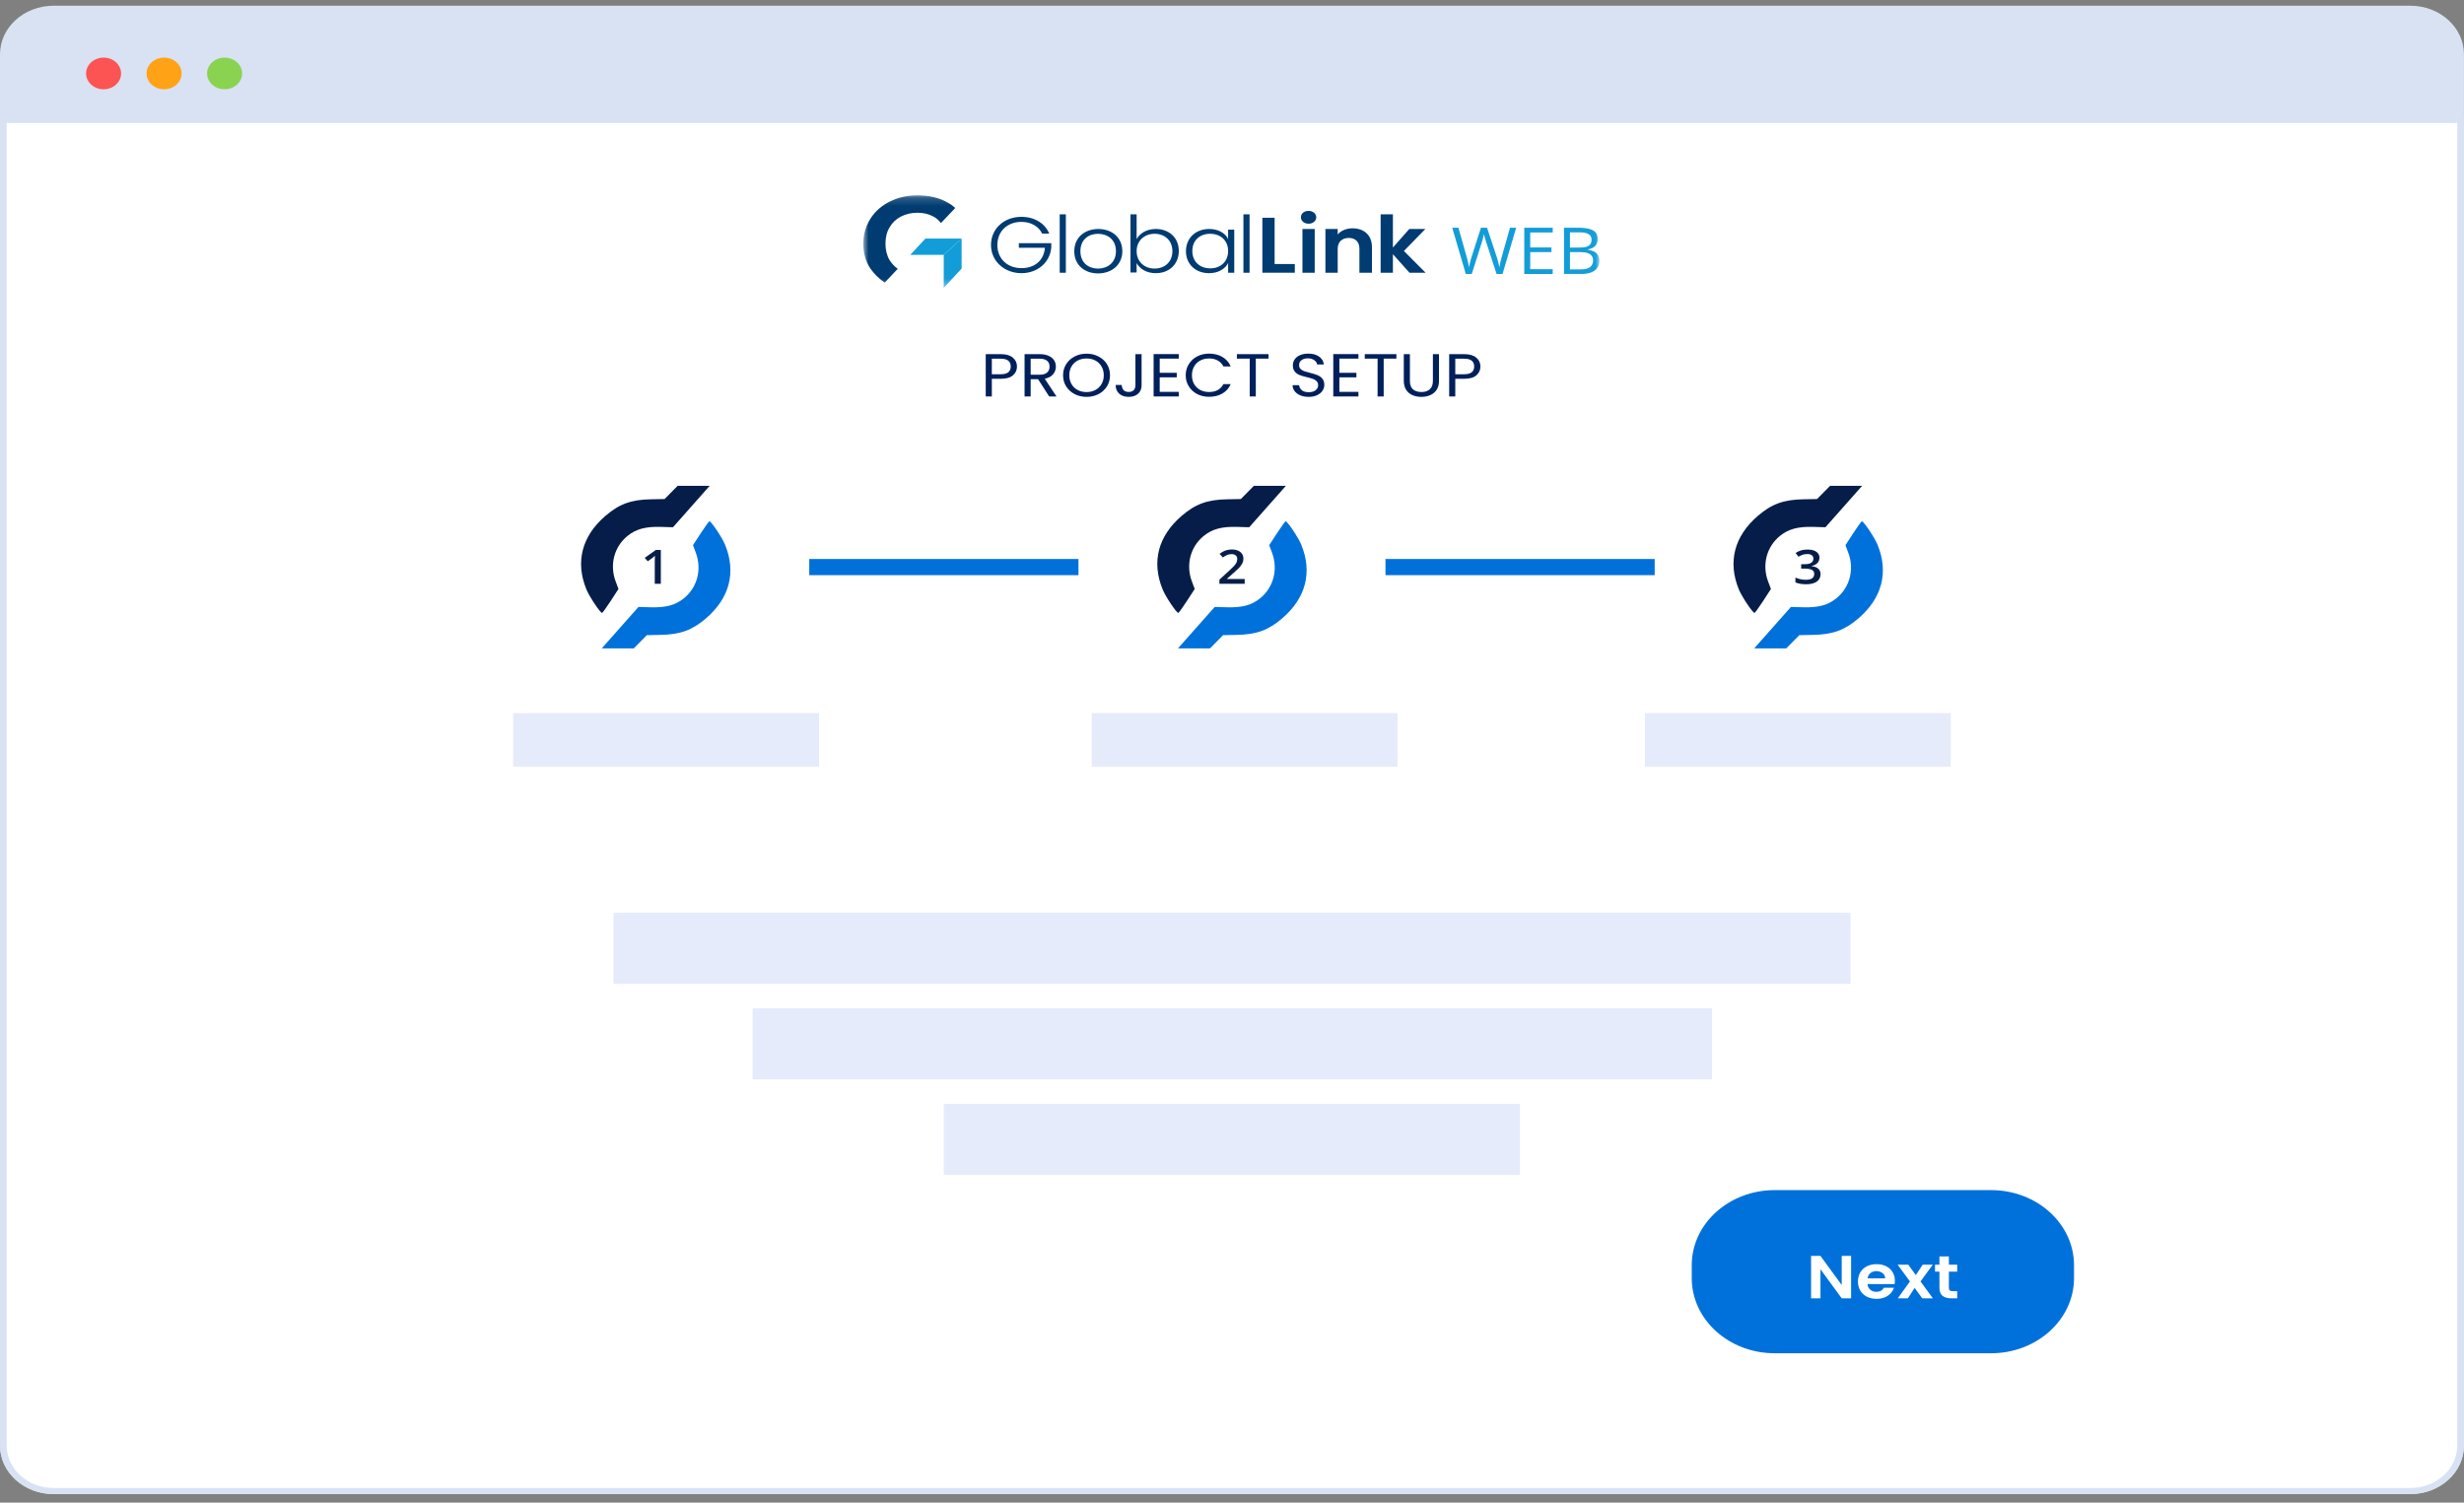 <svg width="305" height="186" viewBox="0 0 305 186" fill="none" xmlns="http://www.w3.org/2000/svg">
<rect x="0" y="0" width="305" height="186" fill="#808080" stroke="none"/>
<g clip-path="url(#clip0_360_59883)">
<path d="M298.354 0.708H6.639C2.973 0.708 0 3.398 0 6.717V178.94C0 182.258 2.973 184.948 6.639 184.948H298.354C302.021 184.948 304.994 182.258 304.994 178.94V6.717C304.994 3.398 302.021 0.708 298.354 0.708Z" fill="#D8E2F2"/>
<path d="M12.822 11.052C14.019 11.052 14.989 10.174 14.989 9.092C14.989 8.009 14.019 7.132 12.822 7.132C11.626 7.132 10.656 8.009 10.656 9.092C10.656 10.174 11.626 11.052 12.822 11.052Z" fill="#FC5353"/>
<path d="M20.31 11.052C21.507 11.052 22.477 10.174 22.477 9.092C22.477 8.009 21.507 7.132 20.31 7.132C19.114 7.132 18.144 8.009 18.144 9.092C18.144 10.174 19.114 11.052 20.31 11.052Z" fill="#FFA216"/>
<path d="M27.801 11.052C28.997 11.052 29.967 10.174 29.967 9.092C29.967 8.009 28.997 7.132 27.801 7.132C26.604 7.132 25.634 8.009 25.634 9.092C25.634 10.174 26.604 11.052 27.801 11.052Z" fill="#8AD351"/>
<path d="M6.64 184.572C3.208 184.572 0.415 182.045 0.415 178.94V14.85H304.579V178.94C304.579 182.045 301.786 184.572 298.354 184.572H6.64Z" fill="white"/>
<path d="M304.164 15.226V178.94C304.164 181.839 301.558 184.197 298.354 184.197H6.639C3.436 184.197 0.83 181.839 0.83 178.94V15.226H304.164ZM304.994 14.475H0V178.94C0 182.257 2.973 184.948 6.639 184.948H298.354C302.021 184.948 304.994 182.257 304.994 178.94V14.475Z" fill="#D8E2F2"/>
<path d="M101.382 88.281H63.521V94.897H101.382V88.281Z" fill="#E6EBFB"/>
<path d="M172.997 88.281H135.136V94.897H172.997V88.281Z" fill="#E6EBFB"/>
<path d="M241.471 88.281H203.609V94.897H241.471V88.281Z" fill="#E6EBFB"/>
<path fill-rule="evenodd" clip-rule="evenodd" d="M83.074 60.955L82.265 61.774L80.587 61.804C78.126 61.849 76.659 62.382 74.945 63.854C72.019 66.366 71.192 69.564 72.59 72.968C72.955 73.863 74.298 75.868 74.528 75.868C74.584 75.868 75.065 75.202 75.594 74.389L76.557 72.909L76.202 71.956C75.439 69.907 76.022 67.682 77.671 66.344C78.736 65.48 79.908 65.165 81.844 65.223L83.305 65.266L85.576 62.701L87.848 60.136H83.881L83.072 60.955H83.074Z" fill="#071D49"/>
<path fill-rule="evenodd" clip-rule="evenodd" d="M79.265 79.439L80.074 78.621L81.752 78.591C84.213 78.546 85.68 78.013 87.394 76.54C90.32 74.028 91.147 70.831 89.749 67.427C89.382 66.531 88.041 64.526 87.809 64.526C87.753 64.526 87.272 65.193 86.743 66.006L85.78 67.485L86.135 68.439C86.896 70.487 86.315 72.712 84.666 74.051C83.601 74.915 82.429 75.23 80.493 75.172L79.032 75.129L76.76 77.693L74.489 80.258H78.456L79.265 79.439Z" fill="#0071DB"/>
<path d="M81.796 72.261H81.049V69.571C81.049 69.481 81.049 69.393 81.053 69.302C81.055 69.212 81.057 69.126 81.059 69.04C81.064 68.953 81.068 68.873 81.076 68.794C81.032 68.837 80.976 68.886 80.912 68.936C80.85 68.987 80.781 69.042 80.711 69.096L80.18 69.479L79.806 69.053L81.178 68.08H81.798V72.26L81.796 72.261Z" fill="#071D49"/>
<path d="M100.173 70.196H133.495" stroke="#0071DB" stroke-width="2"/>
<path fill-rule="evenodd" clip-rule="evenodd" d="M154.401 60.955L153.591 61.774L151.913 61.804C149.452 61.849 147.985 62.382 146.271 63.854C143.346 66.366 142.518 69.564 143.917 72.968C144.282 73.863 145.624 75.868 145.854 75.868C145.91 75.868 146.392 75.202 146.921 74.389L147.884 72.909L147.529 71.956C146.765 69.907 147.348 67.682 148.998 66.344C150.062 65.48 151.234 65.165 153.17 65.223L154.631 65.266L156.903 62.701L159.175 60.136H155.208L154.399 60.955H154.401Z" fill="#071D49"/>
<path fill-rule="evenodd" clip-rule="evenodd" d="M150.591 79.439L151.4 78.621L153.079 78.591C155.54 78.546 157.007 78.013 158.72 76.54C161.646 74.028 162.474 70.831 161.075 67.427C160.708 66.531 159.368 64.526 159.135 64.526C159.079 64.526 158.598 65.193 158.069 66.006L157.106 67.485L157.461 68.439C158.222 70.487 157.641 72.712 155.992 74.051C154.928 74.915 153.755 75.23 151.819 75.172L150.359 75.129L148.087 77.693L145.815 80.258H149.782L150.591 79.439Z" fill="#0071DB"/>
<path d="M154.066 72.262H150.94V71.755L152.137 70.656C152.369 70.442 152.558 70.258 152.71 70.104C152.859 69.948 152.969 69.8 153.042 69.661C153.114 69.522 153.151 69.37 153.151 69.207C153.151 69.004 153.087 68.852 152.959 68.749C152.83 68.644 152.66 68.591 152.45 68.591C152.251 68.591 152.064 68.627 151.894 68.7C151.726 68.771 151.552 68.871 151.369 69.004L150.963 68.561C151.091 68.461 151.228 68.371 151.373 68.289C151.521 68.206 151.685 68.142 151.867 68.093C152.048 68.045 152.255 68.018 152.488 68.018C152.78 68.018 153.033 68.065 153.245 68.161C153.459 68.255 153.62 68.384 153.734 68.553C153.851 68.721 153.909 68.916 153.909 69.139C153.909 69.363 153.859 69.571 153.759 69.762C153.66 69.954 153.519 70.142 153.336 70.33C153.154 70.514 152.934 70.716 152.683 70.932L151.884 71.638V71.67H154.071V72.26L154.066 72.262Z" fill="#071D49"/>
<path fill-rule="evenodd" clip-rule="evenodd" d="M225.727 60.955L224.918 61.774L223.239 61.804C220.776 61.849 219.309 62.382 217.596 63.854C214.67 66.366 213.842 69.564 215.239 72.968C215.608 73.863 216.948 75.868 217.181 75.868C217.237 75.868 217.716 75.202 218.249 74.389L219.21 72.909L218.853 71.956C218.089 69.907 218.672 67.682 220.322 66.344C221.384 65.48 222.559 65.165 224.496 65.223L225.957 65.266L228.231 62.701L230.501 60.136H226.536L225.727 60.955Z" fill="#071D49"/>
<path fill-rule="evenodd" clip-rule="evenodd" d="M221.917 79.439L222.727 78.621L224.405 78.591C226.868 78.546 228.335 78.013 230.049 76.54C232.974 74.028 233.802 70.831 232.406 67.427C232.036 66.531 230.696 64.526 230.464 64.526C230.408 64.526 229.928 65.193 229.395 66.006L228.435 67.485L228.791 68.439C229.555 70.487 228.972 72.712 227.322 74.051C226.26 74.915 225.086 75.23 223.148 75.172L221.687 75.129L219.413 77.693L217.143 80.258H221.108L221.917 79.439Z" fill="#0071DB"/>
<path d="M225.215 69.038C225.215 69.226 225.173 69.391 225.09 69.53C225.007 69.669 224.891 69.783 224.744 69.873C224.596 69.962 224.43 70.023 224.235 70.061V70.082C224.605 70.123 224.883 70.228 225.071 70.397C225.26 70.564 225.354 70.788 225.354 71.064C225.354 71.306 225.293 71.522 225.165 71.713C225.036 71.901 224.837 72.051 224.573 72.158C224.306 72.267 223.968 72.321 223.546 72.321C223.297 72.321 223.065 72.303 222.849 72.267C222.638 72.231 222.438 72.173 222.243 72.093V71.496C222.438 71.584 222.65 71.651 222.868 71.698C223.09 71.745 223.302 71.77 223.497 71.77C223.885 71.77 224.158 71.704 224.324 71.576C224.486 71.445 224.569 71.263 224.569 71.034C224.569 70.885 224.528 70.763 224.441 70.668C224.358 70.572 224.223 70.5 224.049 70.454C223.868 70.406 223.642 70.382 223.36 70.382H222.953V69.841H223.364C223.631 69.841 223.845 69.813 224.011 69.755C224.173 69.697 224.289 69.614 224.358 69.513C224.432 69.41 224.468 69.289 224.468 69.152C224.468 68.972 224.403 68.833 224.279 68.736C224.15 68.634 223.959 68.583 223.706 68.583C223.548 68.583 223.405 68.6 223.281 68.632C223.152 68.664 223.036 68.706 222.93 68.754C222.824 68.805 222.719 68.858 222.621 68.914L222.264 68.448C222.441 68.33 222.648 68.231 222.893 68.148C223.134 68.065 223.416 68.026 223.739 68.026C224.21 68.026 224.576 68.118 224.835 68.304C225.094 68.488 225.219 68.734 225.219 69.042L225.215 69.038Z" fill="#071D49"/>
<path d="M171.499 70.196H204.821" stroke="#0071DB" stroke-width="2"/>
<path d="M229.067 112.984H75.939V121.784H229.067V112.984Z" fill="#E6EBFB"/>
<path d="M211.921 124.812H93.16V133.612H211.921V124.812Z" fill="#E6EBFB"/>
<path d="M188.142 136.641H116.813V145.441H188.142V136.641Z" fill="#E6EBFB"/>
<path d="M125.884 45.371C125.884 45.807 125.718 46.17 125.386 46.46C125.06 46.746 124.559 46.888 123.884 46.888H122.772V49.074H122.017V43.839H123.884C124.537 43.839 125.032 43.982 125.37 44.267C125.712 44.553 125.884 44.921 125.884 45.371ZM123.884 46.325C124.305 46.325 124.614 46.243 124.813 46.077C125.013 45.912 125.112 45.677 125.112 45.371C125.112 44.725 124.703 44.403 123.884 44.403H122.772V46.325H123.884ZM129.869 49.074L128.491 46.934H127.578V49.074H126.823V43.839H128.69C129.127 43.839 129.495 43.907 129.794 44.042C130.098 44.177 130.325 44.36 130.474 44.59C130.624 44.821 130.699 45.083 130.699 45.379C130.699 45.739 130.582 46.057 130.35 46.333C130.123 46.608 129.78 46.791 129.321 46.881L130.773 49.074H129.869ZM127.578 46.385H128.69C129.099 46.385 129.407 46.295 129.611 46.115C129.816 45.93 129.918 45.684 129.918 45.379C129.918 45.068 129.816 44.828 129.611 44.658C129.412 44.488 129.105 44.403 128.69 44.403H127.578V46.385ZM134.495 49.127C133.958 49.127 133.468 49.014 133.026 48.788C132.583 48.558 132.232 48.24 131.972 47.835C131.717 47.424 131.59 46.964 131.59 46.453C131.59 45.942 131.717 45.484 131.972 45.078C132.232 44.668 132.583 44.35 133.026 44.125C133.468 43.894 133.958 43.779 134.495 43.779C135.037 43.779 135.529 43.894 135.972 44.125C136.414 44.35 136.763 44.665 137.018 45.071C137.272 45.477 137.399 45.937 137.399 46.453C137.399 46.968 137.272 47.429 137.018 47.835C136.763 48.24 136.414 48.558 135.972 48.788C135.529 49.014 135.037 49.127 134.495 49.127ZM134.495 48.533C134.899 48.533 135.261 48.448 135.582 48.278C135.908 48.108 136.163 47.865 136.345 47.549C136.534 47.234 136.628 46.868 136.628 46.453C136.628 46.032 136.534 45.667 136.345 45.356C136.163 45.041 135.911 44.798 135.59 44.628C135.269 44.458 134.904 44.373 134.495 44.373C134.085 44.373 133.72 44.458 133.399 44.628C133.078 44.798 132.824 45.041 132.636 45.356C132.453 45.667 132.362 46.032 132.362 46.453C132.362 46.868 132.453 47.234 132.636 47.549C132.824 47.865 133.078 48.108 133.399 48.278C133.725 48.448 134.091 48.533 134.495 48.533ZM141.309 43.839V47.707C141.309 48.138 141.163 48.483 140.87 48.743C140.576 48.999 140.189 49.127 139.708 49.127C139.221 49.127 138.831 48.996 138.537 48.736C138.244 48.471 138.098 48.11 138.098 47.654H138.853C138.858 47.91 138.93 48.117 139.069 48.278C139.213 48.438 139.425 48.518 139.708 48.518C139.99 48.518 140.2 48.443 140.338 48.293C140.477 48.138 140.546 47.942 140.546 47.707V43.839H141.309ZM143.552 44.395V46.145H145.661V46.708H143.552V48.511H145.91V49.074H142.797V43.832H145.91V44.395H143.552ZM146.77 46.453C146.77 45.942 146.897 45.484 147.152 45.078C147.406 44.668 147.752 44.347 148.189 44.117C148.632 43.887 149.122 43.772 149.658 43.772C150.289 43.772 150.84 43.909 151.31 44.185C151.78 44.46 152.123 44.851 152.339 45.356H151.434C151.274 45.041 151.042 44.798 150.737 44.628C150.438 44.458 150.079 44.373 149.658 44.373C149.254 44.373 148.892 44.458 148.571 44.628C148.25 44.798 147.998 45.041 147.816 45.356C147.633 45.667 147.542 46.032 147.542 46.453C147.542 46.868 147.633 47.234 147.816 47.549C147.998 47.86 148.25 48.1 148.571 48.27C148.892 48.44 149.254 48.526 149.658 48.526C150.079 48.526 150.438 48.443 150.737 48.278C151.042 48.108 151.274 47.865 151.434 47.549H152.339C152.123 48.05 151.78 48.438 151.31 48.713C150.84 48.984 150.289 49.119 149.658 49.119C149.122 49.119 148.632 49.006 148.189 48.781C147.752 48.551 147.406 48.233 147.152 47.827C146.897 47.422 146.77 46.964 146.77 46.453ZM157.024 43.839V44.395H155.447V49.074H154.692V44.395H153.106V43.839H157.024ZM162 49.127C161.618 49.127 161.275 49.066 160.971 48.946C160.672 48.821 160.437 48.651 160.265 48.435C160.094 48.215 160.005 47.962 160 47.677H160.805C160.833 47.922 160.943 48.13 161.137 48.3C161.336 48.466 161.624 48.548 162 48.548C162.36 48.548 162.642 48.468 162.847 48.308C163.057 48.143 163.162 47.932 163.162 47.677C163.162 47.477 163.101 47.314 162.979 47.189C162.858 47.064 162.705 46.968 162.523 46.904C162.34 46.838 162.094 46.768 161.784 46.693C161.402 46.603 161.095 46.513 160.863 46.423C160.636 46.333 160.44 46.192 160.274 46.002C160.113 45.807 160.033 45.547 160.033 45.221C160.033 44.936 160.113 44.683 160.274 44.463C160.434 44.242 160.658 44.072 160.946 43.952C161.239 43.832 161.574 43.772 161.95 43.772C162.493 43.772 162.935 43.894 163.278 44.14C163.627 44.385 163.823 44.711 163.867 45.116H163.037C163.01 44.916 162.894 44.74 162.689 44.59C162.484 44.435 162.213 44.358 161.876 44.358C161.56 44.358 161.303 44.433 161.104 44.583C160.905 44.728 160.805 44.933 160.805 45.199C160.805 45.389 160.863 45.544 160.979 45.664C161.101 45.785 161.248 45.877 161.419 45.942C161.596 46.002 161.842 46.072 162.158 46.152C162.539 46.248 162.847 46.343 163.079 46.438C163.311 46.528 163.51 46.671 163.676 46.866C163.842 47.056 163.925 47.316 163.925 47.647C163.925 47.902 163.851 48.143 163.701 48.368C163.552 48.593 163.331 48.776 163.037 48.916C162.744 49.056 162.398 49.127 162 49.127ZM165.792 44.395V46.145H167.9V46.708H165.792V48.511H168.149V49.074H165.037V43.832H168.149V44.395H165.792ZM172.852 43.839V44.395H171.276V49.074H170.52V44.395H168.935V43.839H172.852ZM174.521 43.839V47.151C174.521 47.617 174.645 47.962 174.894 48.188C175.149 48.413 175.5 48.526 175.948 48.526C176.391 48.526 176.737 48.413 176.985 48.188C177.24 47.962 177.367 47.617 177.367 47.151V43.839H178.122V47.144C178.122 47.579 178.026 47.947 177.832 48.248C177.638 48.543 177.376 48.763 177.044 48.909C176.717 49.054 176.349 49.127 175.94 49.127C175.53 49.127 175.16 49.054 174.828 48.909C174.501 48.763 174.241 48.543 174.048 48.248C173.86 47.947 173.765 47.579 173.765 47.144V43.839H174.521ZM183.25 45.371C183.25 45.807 183.084 46.17 182.752 46.46C182.425 46.746 181.925 46.888 181.25 46.888H180.138V49.074H179.382V43.839H181.25C181.903 43.839 182.398 43.982 182.735 44.267C183.078 44.553 183.25 44.921 183.25 45.371ZM181.25 46.325C181.67 46.325 181.98 46.243 182.179 46.077C182.378 45.912 182.478 45.677 182.478 45.371C182.478 44.725 182.069 44.403 181.25 44.403H180.138V46.325H181.25Z" fill="#00205B"/>
<path d="M246.452 147.318H219.683C214.008 147.318 209.408 151.481 209.408 156.616V158.215C209.408 163.35 214.008 167.513 219.683 167.513H246.452C252.127 167.513 256.727 163.35 256.727 158.215V156.616C256.727 151.481 252.127 147.318 246.452 147.318Z" fill="#0071DB"/>
<path d="M229.134 160.712H227.972L225.341 157.115V160.712H224.179V155.463H225.341L227.972 159.068V155.463H229.134V160.712ZM234.555 158.542C234.555 158.692 234.545 158.827 234.522 158.947H231.161C231.19 159.248 231.306 159.483 231.51 159.653C231.715 159.824 231.966 159.909 232.265 159.909C232.696 159.909 233.003 159.741 233.186 159.406H234.439C234.306 159.806 234.053 160.137 233.676 160.397C233.3 160.652 232.837 160.78 232.29 160.78C231.848 160.78 231.449 160.692 231.095 160.517C230.746 160.337 230.472 160.084 230.273 159.759C230.08 159.433 229.982 159.058 229.982 158.632C229.982 158.202 230.08 157.824 230.273 157.498C230.468 157.173 230.738 156.922 231.086 156.747C231.435 156.572 231.837 156.484 232.29 156.484C232.728 156.484 233.118 156.569 233.46 156.739C233.808 156.91 234.078 157.153 234.265 157.468C234.46 157.779 234.555 158.136 234.555 158.542ZM233.352 158.242C233.348 157.971 233.24 157.756 233.028 157.596C232.819 157.43 232.562 157.348 232.257 157.348C231.97 157.348 231.725 157.428 231.526 157.588C231.333 157.743 231.215 157.961 231.169 158.242H233.352ZM237.944 160.712L236.998 159.421L236.159 160.712H234.914L236.417 158.625L234.898 156.552H236.209L237.147 157.836L237.993 156.552H239.238L237.728 158.625L239.255 160.712H237.944ZM241.238 157.415V159.428C241.238 159.568 241.276 159.671 241.346 159.736C241.425 159.796 241.552 159.826 241.728 159.826H242.268V160.712H241.537C240.558 160.712 240.068 160.282 240.068 159.421V157.415H239.521V156.552H240.068V155.523H241.238V156.552H242.268V157.415H241.238Z" fill="white"/>
<mask id="mask0_360_59883" style="mask-type:luminance" maskUnits="userSpaceOnUse" x="106" y="24" width="92" height="12">
<path d="M197.98 24.178H106.854V35.631H197.98V24.178Z" fill="white"/>
</mask>
<g mask="url(#mask0_360_59883)">
<path d="M129.879 28.911H128.993C128.582 28.032 127.632 27.465 126.43 27.465C124.753 27.465 123.456 28.57 123.456 30.328C123.456 32.086 124.753 33.191 126.43 33.191C128.107 33.191 129.214 32.226 129.341 30.669H126.114V30.102H130.129V30.611C130.002 32.427 128.484 33.815 126.43 33.815C124.377 33.815 122.668 32.369 122.668 30.328C122.668 28.286 124.313 26.84 126.43 26.84C128.044 26.84 129.341 27.634 129.879 28.911Z" fill="#003B71"/>
<path d="M131.173 26.531H131.932V33.761H131.173V26.531Z" fill="#003B71"/>
<path d="M135.919 33.844C134.242 33.844 132.977 32.796 132.977 31.095C132.977 29.395 134.274 28.346 135.951 28.346C137.628 28.346 138.925 29.395 138.925 31.095C138.925 32.796 137.596 33.844 135.919 33.844ZM135.919 33.248C137.027 33.248 138.134 32.567 138.134 31.095C138.134 29.623 137.058 28.942 135.919 28.942C134.78 28.942 133.736 29.623 133.736 31.095C133.736 32.567 134.78 33.248 135.919 33.248Z" fill="#003B71"/>
<path d="M143.067 28.343C144.712 28.343 145.915 29.42 145.915 31.066C145.915 32.713 144.712 33.815 143.067 33.815C141.865 33.815 141.074 33.248 140.694 32.567V33.729H139.935V26.531H140.694V29.592C141.074 28.91 141.896 28.343 143.067 28.343ZM142.909 28.939C141.706 28.939 140.694 29.761 140.694 31.092C140.694 32.424 141.706 33.245 142.909 33.245C144.174 33.245 145.124 32.424 145.124 31.092C145.124 29.761 144.174 28.939 142.909 28.939Z" fill="#003B71"/>
<path d="M149.677 28.344C150.879 28.344 151.702 28.911 152.019 29.592V28.43H152.778V33.758H152.019V32.567C151.671 33.248 150.848 33.816 149.646 33.816C148.032 33.816 146.798 32.739 146.798 31.067C146.829 29.423 148.032 28.344 149.677 28.344ZM149.804 28.939C148.538 28.939 147.589 29.732 147.589 31.067C147.589 32.401 148.538 33.22 149.804 33.22C151.069 33.22 152.019 32.398 152.019 31.067C152.019 29.735 151.038 28.939 149.804 28.939Z" fill="#003B71"/>
<path d="M153.914 26.531H154.673V33.761H153.914V26.531Z" fill="#003B71"/>
<path d="M157.774 26.955V32.682H160.274V33.758H156.259V26.955H157.777H157.774Z" fill="#003B71"/>
<path d="M161.03 26.898C161.03 26.446 161.41 26.105 161.979 26.105C162.517 26.105 162.928 26.446 162.928 26.898C162.928 27.35 162.517 27.691 161.979 27.691C161.441 27.691 161.03 27.35 161.03 26.898ZM161.22 28.344H162.739V33.758H161.22V28.344Z" fill="#003B71"/>
<path d="M168.272 30.783C168.272 29.904 167.735 29.452 166.943 29.452C166.153 29.452 165.583 29.933 165.583 30.783V33.761H164.064V28.344H165.583V29.025C165.963 28.573 166.627 28.261 167.418 28.261C168.81 28.261 169.823 29.082 169.823 30.586V33.761H168.272V30.783Z" fill="#003B71"/>
<path d="M170.899 26.531H172.417V30.643L174.442 28.346H176.436L173.778 31.069L176.468 33.764H174.474L172.417 31.467V33.764H170.899V26.531Z" fill="#003B71"/>
<path d="M116.818 31.548H112.676L114.543 29.535H119.032L116.818 31.548Z" fill="#139DD8"/>
<path d="M116.818 31.548V35.631L119.033 33.249V29.535L116.818 31.548Z" fill="#139DD8"/>
<path d="M109.512 34.978L111.125 33.277C110.714 32.994 110.398 32.624 110.113 32.201C109.765 31.605 109.607 30.924 109.607 30.159C109.607 29.395 109.765 28.713 110.113 28.146C110.461 27.551 110.904 27.127 111.505 26.815C112.106 26.503 112.802 26.334 113.562 26.334C114.258 26.334 114.891 26.477 115.397 26.732C115.84 26.929 116.188 27.241 116.473 27.611L118.245 25.741C117.992 25.515 117.738 25.314 117.422 25.145C116.346 24.493 115.049 24.18 113.565 24.18C112.299 24.18 111.192 24.436 110.148 24.945C109.135 25.455 108.312 26.165 107.743 27.073C107.173 27.98 106.857 29.028 106.857 30.162C106.857 31.296 107.142 32.344 107.743 33.251C108.218 33.933 108.819 34.5 109.515 34.981L109.512 34.978Z" fill="#003B71"/>
<path d="M187.678 28.189L185.988 33.913H185.248L183.995 30.062C183.957 29.953 183.922 29.841 183.887 29.732C183.856 29.62 183.824 29.515 183.796 29.414C183.767 29.311 183.742 29.223 183.723 29.148C183.704 29.071 183.691 29.011 183.685 28.971C183.679 29.011 183.666 29.068 183.65 29.142C183.637 29.217 183.615 29.306 183.59 29.406C183.568 29.506 183.539 29.612 183.505 29.724C183.473 29.835 183.438 29.95 183.4 30.064L182.179 33.913H181.438L179.761 28.189H180.527L181.543 31.779C181.578 31.9 181.609 32.017 181.638 32.135C181.669 32.249 181.698 32.361 181.72 32.472C181.745 32.581 181.767 32.69 181.79 32.793C181.809 32.896 181.828 32.999 181.847 33.099C181.862 32.996 181.878 32.893 181.904 32.782C181.926 32.67 181.951 32.555 181.976 32.441C182.005 32.326 182.037 32.209 182.068 32.092C182.103 31.974 182.138 31.857 182.176 31.739L183.315 28.189H184.071L185.257 31.768C185.299 31.891 185.337 32.011 185.371 32.132C185.406 32.252 185.438 32.369 185.463 32.484C185.492 32.596 185.517 32.704 185.536 32.807C185.558 32.91 185.58 33.005 185.596 33.097C185.615 32.968 185.64 32.833 185.669 32.693C185.697 32.553 185.732 32.404 185.767 32.252C185.808 32.097 185.849 31.94 185.897 31.774L186.912 28.189H187.681H187.678ZM192.2 33.913H188.678V28.189H192.2V28.776H189.415V30.628H192.041V31.207H189.415V33.326H192.2V33.913ZM193.601 28.189H195.392C196.183 28.189 196.778 28.295 197.174 28.51C197.569 28.724 197.772 29.088 197.772 29.6C197.772 29.821 197.724 30.021 197.629 30.199C197.537 30.374 197.401 30.52 197.221 30.634C197.041 30.749 196.822 30.829 196.56 30.872V30.912C196.838 30.952 197.082 31.024 197.294 31.127C197.506 31.23 197.673 31.379 197.797 31.565C197.917 31.754 197.977 31.991 197.977 32.28C197.977 32.633 197.886 32.93 197.705 33.174C197.525 33.417 197.272 33.6 196.943 33.727C196.613 33.849 196.224 33.91 195.775 33.91H193.598V28.189H193.601ZM194.335 30.643H195.547C196.098 30.643 196.478 30.56 196.689 30.396C196.901 30.233 197.009 29.993 197.009 29.675C197.009 29.357 196.883 29.114 196.629 28.971C196.379 28.828 195.978 28.756 195.427 28.756H194.335V30.643ZM194.335 31.204V33.346H195.652C196.215 33.346 196.613 33.245 196.845 33.048C197.079 32.847 197.196 32.575 197.196 32.238C197.196 32.02 197.142 31.837 197.034 31.682C196.93 31.527 196.759 31.41 196.525 31.33C196.291 31.247 195.978 31.204 195.585 31.204H194.335Z" fill="#139DD8"/>
</g>
</g>
<defs>
<clipPath id="clip0_360_59883">
<rect width="305" height="184.375" fill="white" transform="translate(0 0.708)"/>
</clipPath>
</defs>
</svg>

